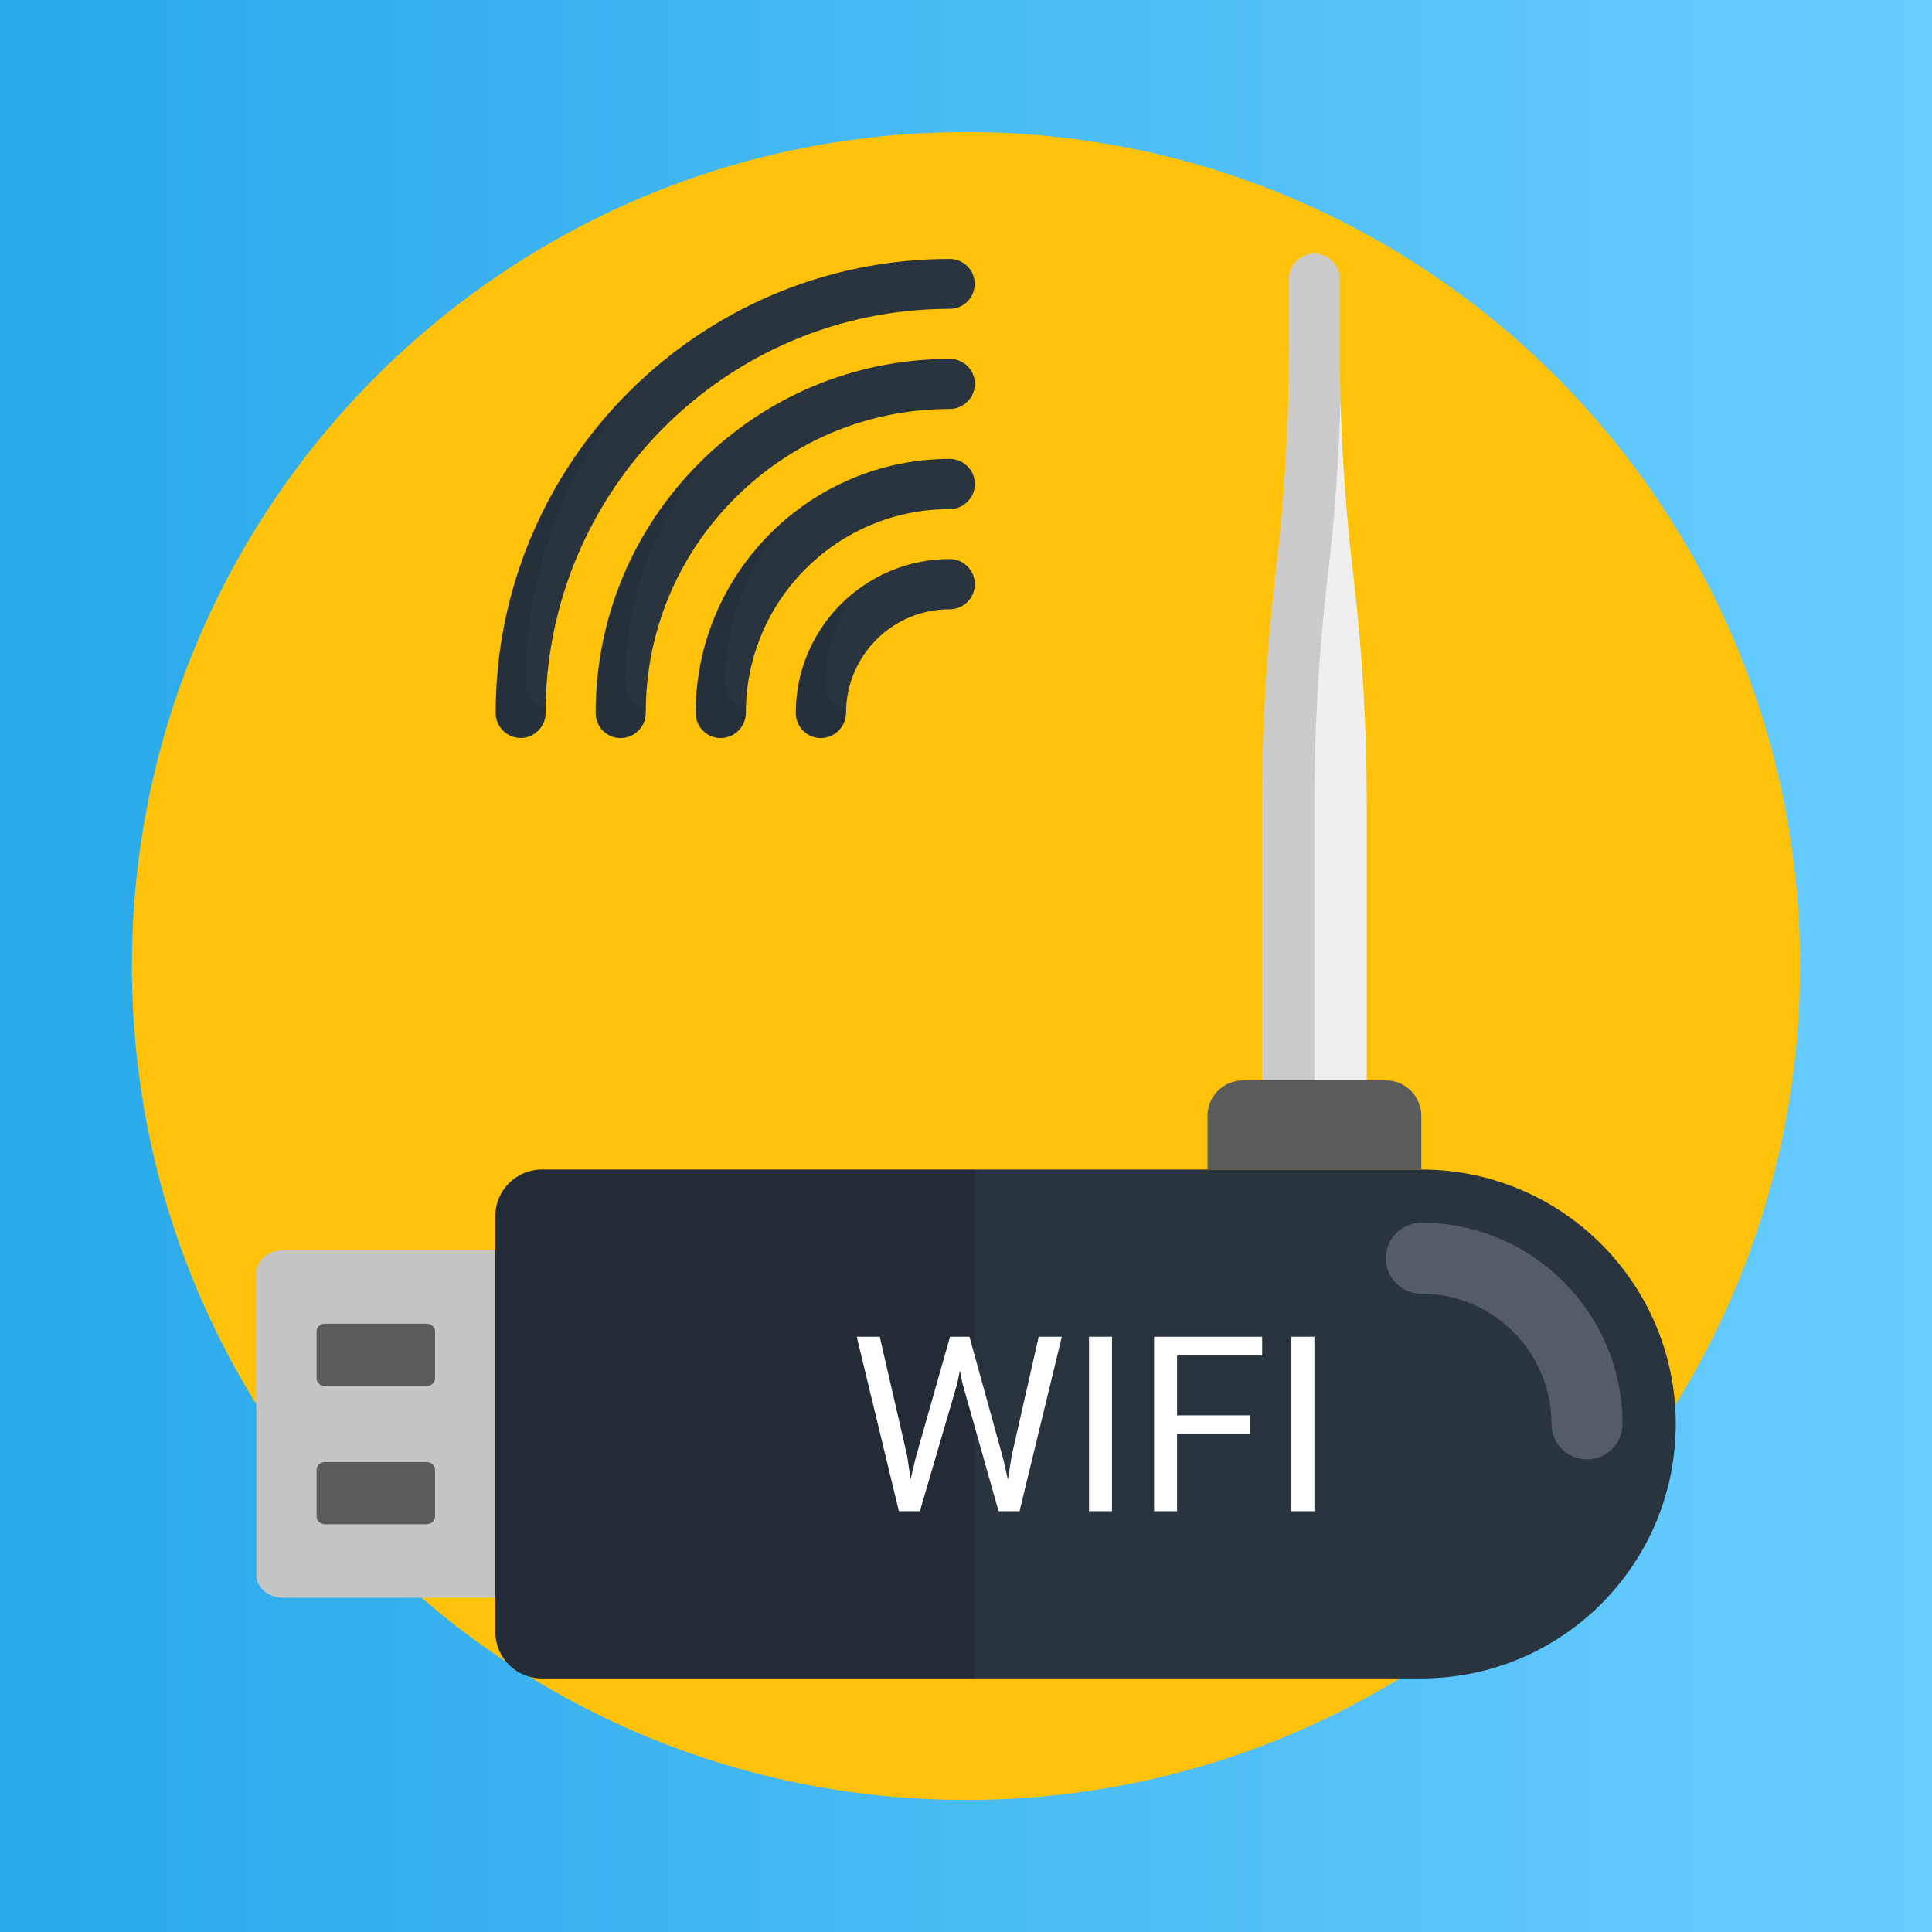 <?xml version="1.0" encoding="UTF-8"?> <svg xmlns="http://www.w3.org/2000/svg" width="512" height="512" viewBox="0 0 512 512" fill="none"><rect width="512" height="512" fill="white"></rect><rect width="512" height="512" fill="url(#paint0_linear_1773_95)"></rect><g clip-path="url(#clip0_1773_95)"><path d="M477.041 255.96C477.041 378.072 378.033 477 256.001 477C133.969 477 34.961 378.072 34.961 255.96C34.961 133.928 133.969 35 256.001 35C378.033 35 477.041 133.928 477.041 255.96Z" fill="#FFC20A"></path><path d="M376.662 295.718V309.942H319.998V295.718C319.998 290.525 324.21 286.312 329.404 286.312H367.256C372.45 286.317 376.662 290.525 376.662 295.718Z" fill="#5A5B5B"></path><path d="M362.195 212.604V286.308H334.469V212.604C334.469 192.458 335.662 172.325 338.04 152.315C340.418 132.306 341.611 112.173 341.611 92.022V73.927C341.611 70.214 344.621 67.204 348.334 67.204C352.047 67.204 355.057 70.214 355.057 73.927V92.022C355.057 112.173 356.251 132.301 358.628 152.311C361.002 172.325 362.195 192.458 362.195 212.604Z" fill="#EFEFEF"></path><path opacity="0.15" d="M355.26 105.251C354.884 120.955 353.757 136.659 351.923 152.319C349.523 172.302 348.347 192.475 348.347 212.599V286.329H334.477V212.599C334.477 192.475 335.653 172.302 338.053 152.319C340.405 132.288 341.629 112.164 341.629 92.039V73.935C341.629 70.222 344.639 67.212 348.352 67.212C352.064 67.212 355.075 70.222 355.075 73.935V92.039C355.075 96.455 355.119 100.831 355.26 105.251Z" fill="black"></path><path d="M143.609 309.942H376.662C413.901 309.942 444.089 340.13 444.089 377.369C444.089 414.607 413.901 444.796 376.662 444.796H143.609C136.798 444.796 131.273 439.271 131.273 432.459V322.282C131.273 315.467 136.793 309.942 143.609 309.942Z" fill="#29343F"></path><g opacity="0.2"><path d="M420.574 386.77C415.381 386.77 411.169 382.557 411.169 377.364C411.169 358.331 395.685 342.848 376.657 342.848C371.464 342.848 367.251 338.636 367.251 333.442C367.251 328.249 371.464 324.037 376.657 324.037C406.059 324.037 429.98 347.962 429.98 377.364C429.976 382.557 425.768 386.77 420.574 386.77Z" fill="white"></path></g><path opacity="0.15" d="M258.352 309.932V444.791H143.618C136.798 444.791 131.251 439.288 131.251 432.472V322.3C131.251 315.479 136.798 309.932 143.618 309.932H258.352Z" fill="black"></path><path d="M74.953 423.416H131.272V331.321H74.953C71.081 331.321 67.916 334.07 67.916 337.433V417.307C67.916 420.662 71.081 423.416 74.953 423.416Z" fill="#C5C5C5"></path><path d="M83.89 352.789V365.328C83.89 366.429 84.92 367.326 86.189 367.326H113C114.269 367.326 115.299 366.433 115.299 365.328V352.789C115.299 351.688 114.269 350.791 113 350.791H86.189C84.916 350.791 83.89 351.684 83.89 352.789Z" fill="#5A5B5B"></path><path d="M86.189 403.941H113C114.269 403.941 115.299 403.048 115.299 401.943V389.457C115.299 388.356 114.269 387.459 113 387.459H86.189C84.92 387.459 83.89 388.352 83.89 389.457V401.943C83.89 403.048 84.92 403.941 86.189 403.941Z" fill="#5A5B5B"></path><path d="M240.429 385.908L241.317 392.003L242.621 386.509L251.766 354.247H256.911L265.835 386.509L267.103 392.096L268.089 385.872L275.267 354.243H281.398L270.189 400.476H264.633L255.108 366.782L254.378 363.26L253.649 366.782L243.775 400.476H238.219L227.041 354.243H233.136L240.429 385.908Z" fill="white"></path><path d="M294.697 400.481H288.602V354.247H294.697V400.481Z" fill="white"></path><path d="M331.34 380.064H311.936V400.485H305.841V354.252H334.482V359.237H311.936V375.083H331.34V380.064Z" fill="white"></path><path d="M348.33 400.481H342.235V354.247H348.33V400.481Z" fill="white"></path><path d="M258.299 75.235C258.299 78.895 255.347 81.847 251.687 81.847C192.6 81.847 144.586 129.866 144.586 188.948C144.586 190.822 143.834 192.418 142.614 193.638C141.443 194.809 139.799 195.609 137.973 195.561C134.318 195.561 131.361 192.608 131.361 188.948C131.317 122.595 185.334 68.574 251.687 68.623C255.347 68.623 258.299 71.575 258.299 75.235Z" fill="#29343F"></path><path d="M251.687 121.609C255.347 121.609 258.348 124.61 258.343 128.266C258.343 131.926 255.342 134.927 251.687 134.922C221.909 134.874 197.622 159.166 197.666 188.944C197.622 190.773 196.914 192.413 195.694 193.633C194.474 194.853 192.835 195.556 191.005 195.604C187.349 195.604 184.348 192.603 184.348 188.948C184.397 151.855 214.599 121.658 251.687 121.609Z" fill="#29343F"></path><path d="M251.687 148.151C255.342 148.151 258.343 151.153 258.343 154.808C258.343 158.468 255.342 161.469 251.682 161.469C236.535 161.42 224.203 173.757 224.203 188.948C224.154 190.778 223.407 192.466 222.232 193.638C221.012 194.858 219.372 195.56 217.542 195.609C213.882 195.609 210.881 192.608 210.886 188.953C210.89 166.441 229.18 148.151 251.687 148.151Z" fill="#29343F"></path><path d="M251.735 95.116C255.395 95.116 258.347 98.069 258.347 101.728C258.347 105.388 255.346 108.385 251.691 108.385C230.214 108.385 210.002 116.779 194.766 132.019C179.53 147.259 171.132 167.471 171.132 188.944C171.132 190.818 170.381 192.414 169.161 193.633C167.989 194.805 166.345 195.605 164.471 195.605C160.816 195.605 157.859 192.652 157.859 188.992C157.859 163.953 167.658 140.364 185.387 122.639C203.106 104.915 226.696 95.116 251.735 95.116Z" fill="#29343F"></path><path opacity="0.08" d="M139.193 181.116C139.193 184.4 141.536 187.118 144.634 187.587C144.586 188.007 144.586 188.479 144.586 188.948C144.586 190.822 143.834 192.418 142.614 193.638C141.443 194.809 139.799 195.609 137.973 195.56C134.318 195.56 131.361 192.608 131.361 188.948C131.361 153.871 146.416 122.219 170.469 100.23C151.008 121.658 139.193 149.981 139.193 181.116Z" fill="black"></path><path opacity="0.08" d="M192.18 181.116C192.18 184.4 194.571 187.167 197.713 187.679C197.665 188.104 197.665 188.475 197.665 188.943C197.621 190.773 196.913 192.413 195.694 193.633C194.474 194.853 192.834 195.556 191.004 195.604C187.349 195.604 184.347 192.603 184.347 188.948C184.347 168.408 193.678 149.981 208.264 137.649C198.231 149.371 192.18 164.519 192.18 181.116Z" fill="black"></path><path opacity="0.08" d="M218.722 181.116C218.722 184.395 221.065 187.118 224.256 187.679C224.207 188.099 224.207 188.475 224.207 188.944C224.158 190.773 223.412 192.462 222.236 193.633C221.016 194.853 219.376 195.556 217.546 195.604C213.886 195.604 210.885 192.603 210.89 188.948C210.89 175.723 217.268 163.909 227.067 156.452C221.816 163.299 218.722 171.834 218.722 181.116Z" fill="black"></path><path opacity="0.08" d="M165.686 181.164C165.686 184.448 168.033 187.167 171.171 187.684C171.123 188.108 171.127 188.479 171.123 188.948C171.123 190.822 170.371 192.418 169.151 193.637C167.98 194.809 166.336 195.609 164.462 195.609C160.806 195.609 157.849 192.656 157.849 188.997C157.849 163.957 167.648 140.368 185.377 122.643C186.69 121.331 188.051 120.067 189.457 118.847C174.08 136.005 165.686 157.999 165.686 181.164Z" fill="black"></path></g><defs><linearGradient id="paint0_linear_1773_95" x1="0" y1="256" x2="512" y2="256" gradientUnits="userSpaceOnUse"><stop stop-color="#28A9EA"></stop><stop offset="1" stop-color="#69CDFF"></stop></linearGradient><clipPath id="clip0_1773_95"><rect width="442" height="442" fill="white" transform="translate(35 35)"></rect></clipPath></defs></svg> 